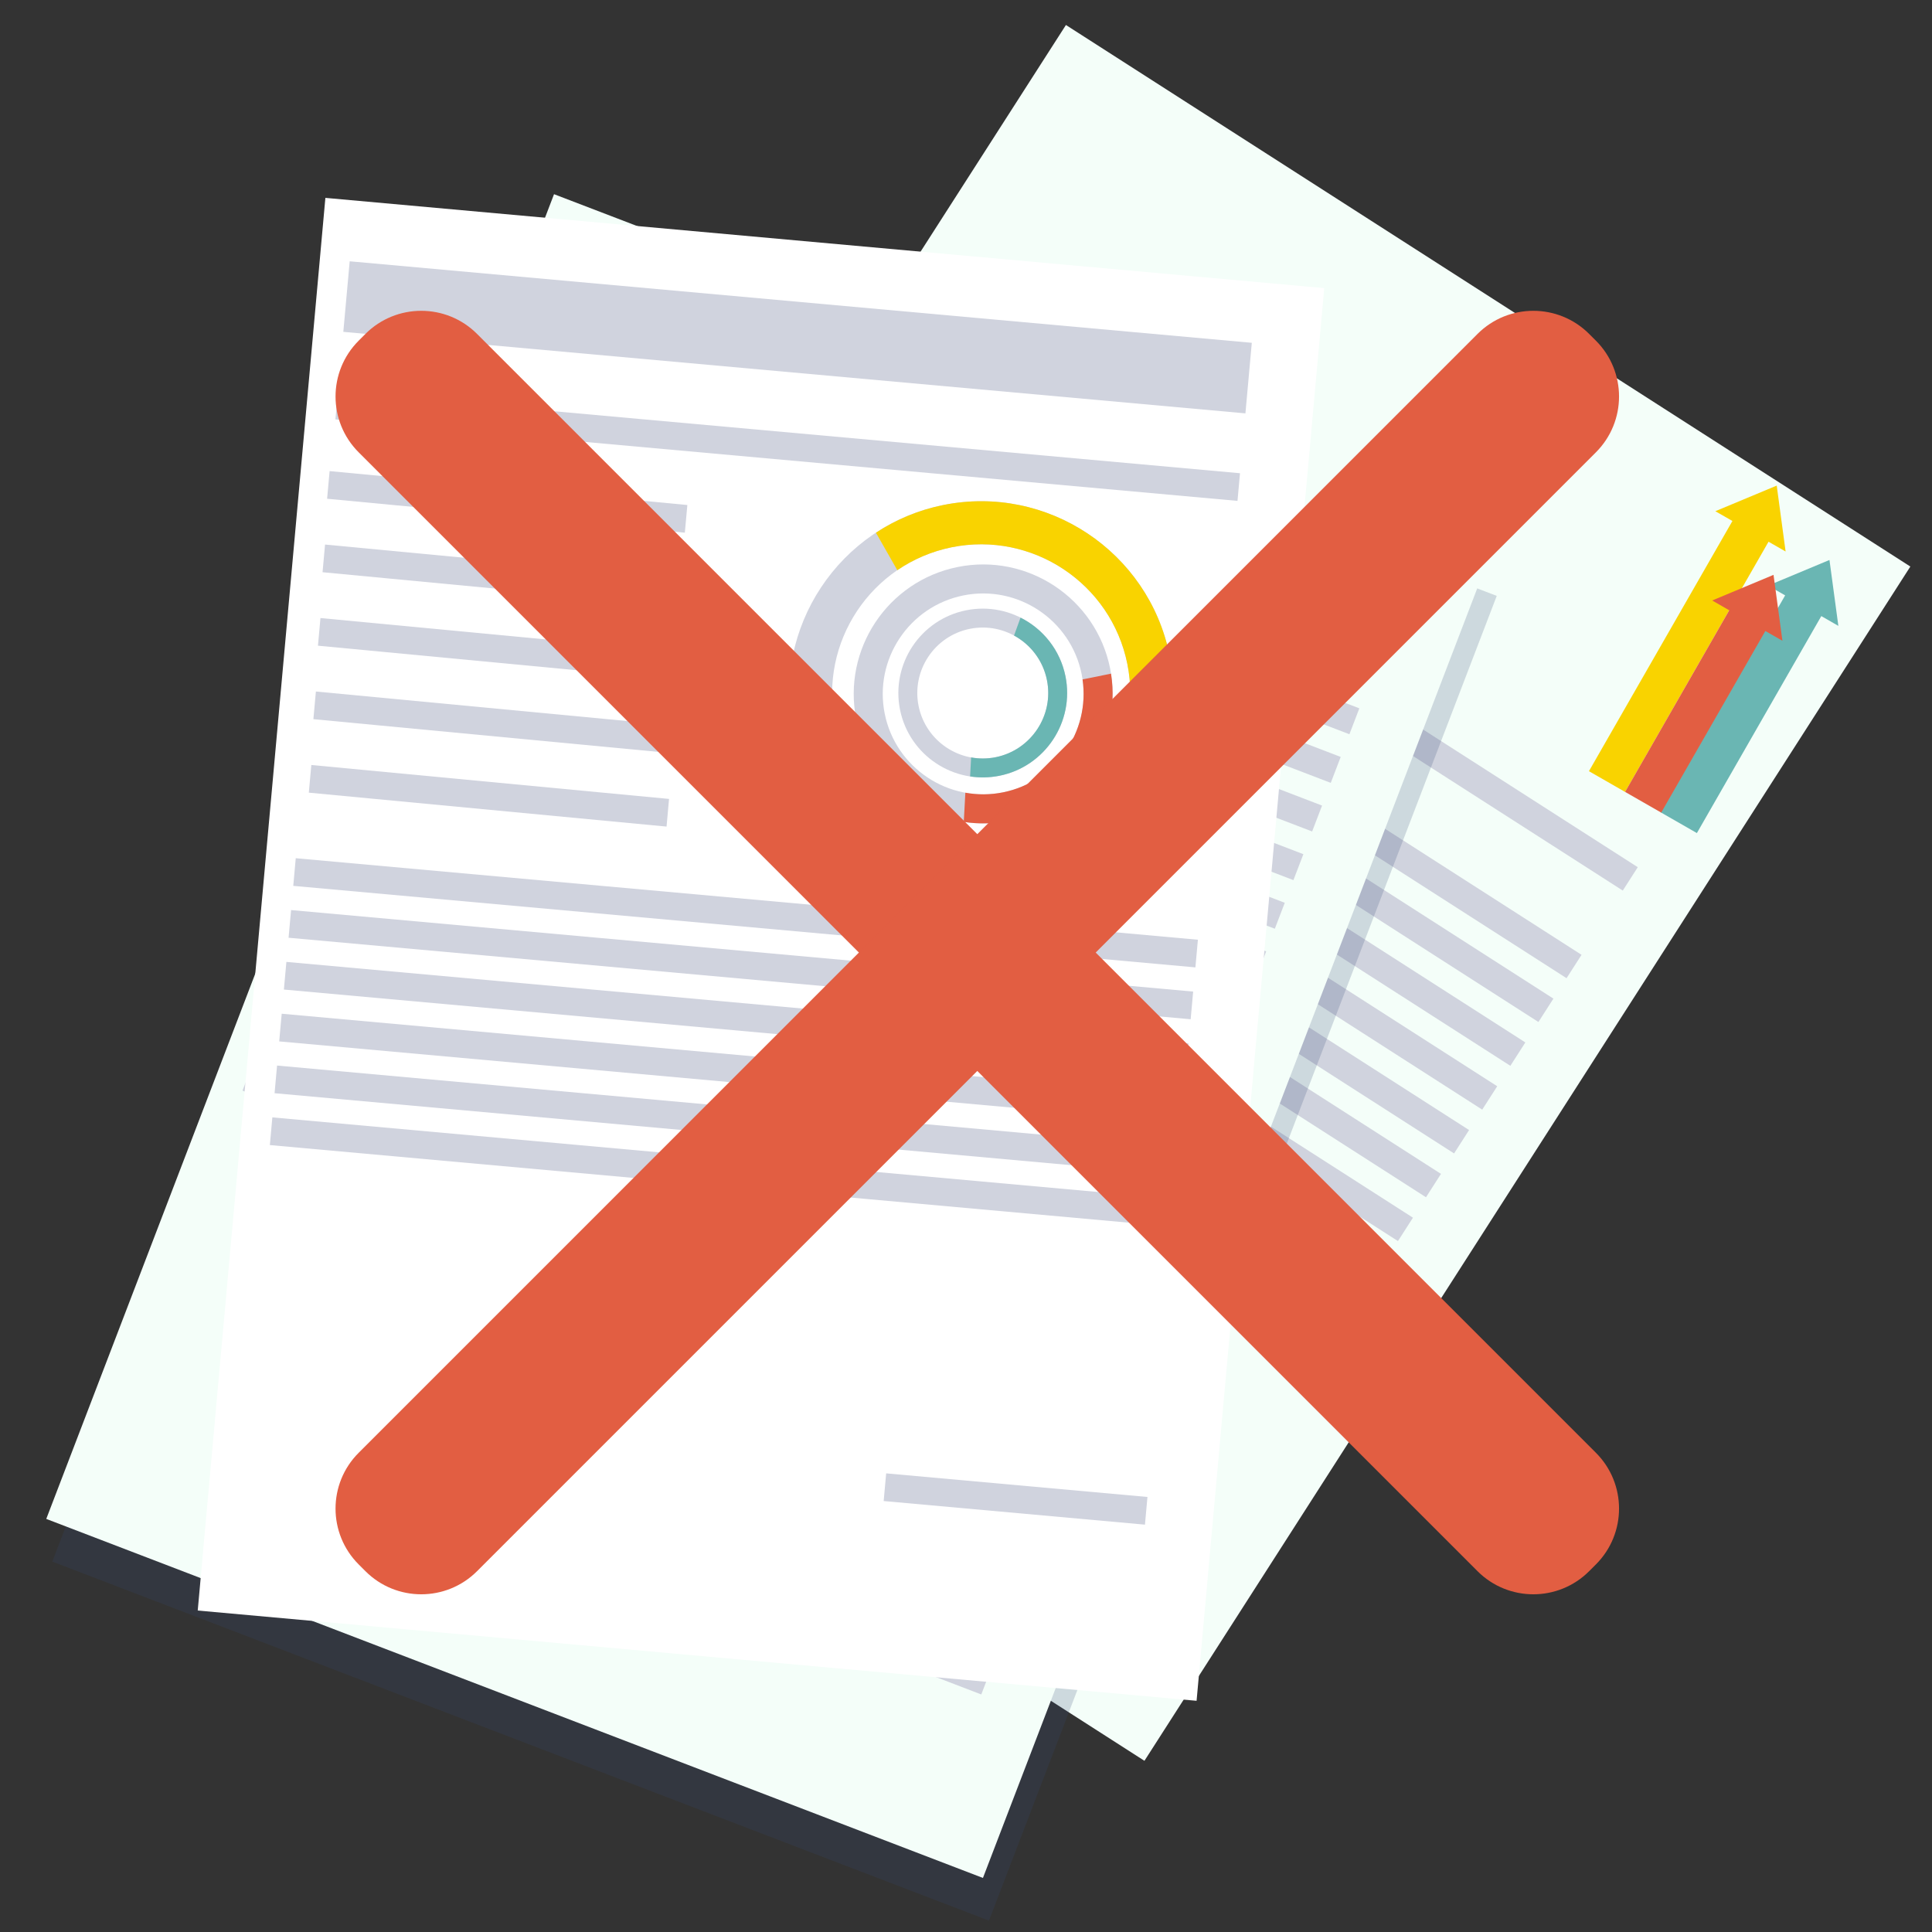 <?xml version="1.0" encoding="utf-8"?>
<!-- Generator: Adobe Illustrator 16.0.0, SVG Export Plug-In . SVG Version: 6.00 Build 0)  -->
<!DOCTYPE svg PUBLIC "-//W3C//DTD SVG 1.1//EN" "http://www.w3.org/Graphics/SVG/1.1/DTD/svg11.dtd">
<svg version="1.1" id="Layer_3" xmlns="http://www.w3.org/2000/svg" xmlns:xlink="http://www.w3.org/1999/xlink" x="0px" y="0px"
	 width="180px" height="180px" viewBox="0 0 180 180" enable-background="new 0 0 180 180" xml:space="preserve">
<rect x="0" y="0" width="180" height="180" fill="#333333" stroke="none"/>
<g>
	<g>
		
			<rect x="56.252" y="17.077" transform="matrix(0.842 0.54 -0.54 0.842 61.168 -42.426)" fill="#F4FEF9" width="93.435" height="132.145"/>
		
			<rect x="74.164" y="57.767" transform="matrix(0.842 0.54 -0.54 0.842 50.282 -53.462)" fill="#D0D3DE" width="84.386" height="2.586"/>
		
			<rect x="68.929" y="65.93" transform="matrix(0.842 0.54 -0.54 0.842 53.861 -49.345)" fill="#D0D3DE" width="84.385" height="2.587"/>
		
			<rect x="66.313" y="70.011" transform="matrix(0.842 0.54 -0.54 0.842 55.648 -47.286)" fill="#D0D3DE" width="84.383" height="2.587"/>
		
			<rect x="63.694" y="74.094" transform="matrix(0.842 0.54 -0.54 0.842 57.44 -45.229)" fill="#D0D3DE" width="84.387" height="2.586"/>
		
			<rect x="61.077" y="78.175" transform="matrix(0.842 0.54 -0.54 0.842 59.227 -43.17)" fill="#D0D3DE" width="84.386" height="2.588"/>
		
			<rect x="58.46" y="82.256" transform="matrix(0.842 0.54 -0.54 0.842 61.015 -41.111)" fill="#D0D3DE" width="84.383" height="2.588"/>
		
			<rect x="55.843" y="86.339" transform="matrix(0.842 0.54 -0.54 0.842 62.804 -39.053)" fill="#D0D3DE" width="84.385" height="2.587"/>
		
			<rect x="53.226" y="90.421" transform="matrix(0.842 0.54 -0.54 0.842 64.599 -36.996)" fill="#D0D3DE" width="84.386" height="2.588"/>
		
			<rect x="50.608" y="94.503" transform="matrix(0.842 0.54 -0.54 0.842 66.387 -34.937)" fill="#D0D3DE" width="84.387" height="2.587"/>
		
			<rect x="47.99" y="98.586" transform="matrix(0.842 0.54 -0.54 0.842 68.179 -32.879)" fill="#D0D3DE" width="84.387" height="2.587"/>
		
			<rect x="88.145" y="138.23" transform="matrix(0.842 0.54 -0.54 0.842 91.167 -32.102)" fill="#D0D3DE" width="24.441" height="2.589"/>
		<g>
			<polygon fill="#F9D300" points="165.533,45.242 159.814,47.628 161.406,48.539 148.038,71.849 151.405,73.781 164.771,50.47 
				166.361,51.382 			"/>
			<g>
				<polygon fill="#6AB6B3" points="170.447,52.171 164.73,54.559 166.319,55.47 154.728,75.685 158.095,77.616 169.687,57.399 
					171.276,58.312 				"/>
			</g>
			<polygon fill="#E25E42" points="165.235,53.558 159.519,55.946 161.109,56.857 151.405,73.779 154.771,75.709 164.474,58.789 
				166.064,59.699 			"/>
		</g>
	</g>
	<g opacity="0.2">
		
			<rect x="6.073" y="53.856" transform="matrix(0.358 -0.934 0.934 0.358 -47.602 131.883)" fill="#344872" width="132.144" height="93.434"/>
	</g>
	<g>
		
			<rect x="24.811" y="30.443" transform="matrix(0.934 0.358 -0.358 0.934 39.343 -19.224)" fill="#F4FEF9" width="93.435" height="132.144"/>
		
			<rect x="48.179" y="39.292" transform="matrix(0.934 0.358 -0.358 0.934 21.268 -29.559)" fill="#D0D3DE" width="84.383" height="6.6"/>
		
			<rect x="44.526" y="50.817" transform="matrix(0.934 0.358 -0.358 0.934 24.438 -27.619)" fill="#D0D3DE" width="84.383" height="2.585"/>
		
			<rect x="42.787" y="55.34" transform="matrix(0.934 0.358 -0.358 0.934 25.941 -26.694)" fill="#D0D3DE" width="84.387" height="2.588"/>
		
			<rect x="41.051" y="59.87" transform="matrix(0.934 0.358 -0.358 0.934 27.451 -25.771)" fill="#D0D3DE" width="84.383" height="2.584"/>
		
			<rect x="39.312" y="64.394" transform="matrix(0.934 0.358 -0.358 0.934 28.953 -24.845)" fill="#D0D3DE" width="84.384" height="2.588"/>
		
			<rect x="37.574" y="68.921" transform="matrix(0.934 0.358 -0.358 0.934 30.463 -23.923)" fill="#D0D3DE" width="84.385" height="2.588"/>
		
			<rect x="35.836" y="73.448" transform="matrix(0.934 0.358 -0.358 0.934 31.972 -23.001)" fill="#D0D3DE" width="84.386" height="2.588"/>
		
			<rect x="34.099" y="77.976" transform="matrix(0.934 0.358 -0.358 0.934 33.478 -22.077)" fill="#D0D3DE" width="84.385" height="2.588"/>
		
			<rect x="32.362" y="82.501" transform="matrix(0.934 0.358 -0.358 0.934 34.983 -21.152)" fill="#D0D3DE" width="84.383" height="2.588"/>
		
			<rect x="30.623" y="87.029" transform="matrix(0.934 0.358 -0.358 0.934 36.493 -20.23)" fill="#D0D3DE" width="84.384" height="2.587"/>
		
			<rect x="28.884" y="91.558" transform="matrix(0.934 0.358 -0.358 0.934 37.998 -19.306)" fill="#D0D3DE" width="84.387" height="2.585"/>
		
			<rect x="27.146" y="96.082" transform="matrix(0.934 0.358 -0.358 0.934 39.505 -18.382)" fill="#D0D3DE" width="84.385" height="2.587"/>
		
			<rect x="25.409" y="100.61" transform="matrix(0.934 0.358 -0.358 0.934 41.011 -17.459)" fill="#D0D3DE" width="84.386" height="2.587"/>
		<polygon fill="#D0D3DE" points="104.791,122.761 26.011,92.518 26.937,90.1 105.715,120.344 		"/>
		
			<rect x="21.934" y="109.663" transform="matrix(0.934 0.358 -0.358 0.934 44.026 -15.612)" fill="#D0D3DE" width="84.385" height="2.588"/>
		
			<rect x="20.197" y="114.193" transform="matrix(0.934 0.358 -0.358 0.934 45.536 -14.689)" fill="#D0D3DE" width="84.386" height="2.586"/>
		
			<rect x="68.155" y="150.958" transform="matrix(0.934 0.358 -0.358 0.934 59.908 -18.693)" fill="#D0D3DE" width="24.442" height="2.588"/>
	</g>
	<g>
		
			<rect x="24.199" y="22.356" transform="matrix(0.996 0.09 -0.09 0.996 8.225 -6.009)" fill="#FFFFFF" width="93.435" height="132.143"/>
		
			<rect x="32.121" y="28.106" transform="matrix(0.996 0.09 -0.09 0.996 3.117 -6.541)" fill="#D0D3DE" width="84.385" height="6.601"/>
		
			<rect x="31.206" y="40.267" transform="matrix(0.996 0.09 -0.09 0.996 4.026 -6.419)" fill="#D0D3DE" width="84.382" height="2.587"/>
		
			<rect x="27.288" y="83.73" transform="matrix(0.996 0.09 -0.09 0.996 7.912 -5.893)" fill="#D0D3DE" width="84.388" height="2.587"/>
		<polygon fill="#D0D3DE" points="62.102,77.011 28.772,73.85 29.005,71.273 62.333,74.434 		"/>
		<polygon fill="#D0D3DE" points="62.527,70.165 29.198,67.003 29.431,64.427 62.761,67.588 		"/>
		<polygon fill="#D0D3DE" points="62.954,63.319 29.624,60.158 29.856,57.582 63.186,60.743 		"/>
		<polygon fill="#D0D3DE" points="63.38,56.473 30.051,53.313 30.284,50.735 63.613,53.896 		"/>
		<polygon fill="#D0D3DE" points="63.805,49.627 30.476,46.467 30.709,43.891 64.039,47.051 		"/>
		
			<rect x="26.854" y="88.559" transform="matrix(0.996 0.09 -0.09 0.996 8.342 -5.833)" fill="#D0D3DE" width="84.383" height="2.589"/>
		
			<rect x="26.419" y="93.389" transform="matrix(0.996 0.09 -0.09 0.996 8.774 -5.775)" fill="#D0D3DE" width="84.384" height="2.587"/>
		
			<rect x="25.983" y="98.218" transform="matrix(0.996 0.09 -0.09 0.996 9.206 -5.717)" fill="#D0D3DE" width="84.387" height="2.589"/>
		
			<rect x="25.55" y="103.049" transform="matrix(0.996 0.09 -0.09 0.996 9.64 -5.66)" fill="#D0D3DE" width="84.385" height="2.586"/>
		
			<rect x="25.113" y="107.877" transform="matrix(0.996 0.09 -0.09 0.996 10.071 -5.601)" fill="#D0D3DE" width="84.388" height="2.589"/>
		
			<rect x="82.433" y="138.333" transform="matrix(0.996 0.09 -0.09 0.996 12.909 -7.929)" fill="#D0D3DE" width="24.441" height="2.589"/>
		<g>
			<g>
				<path fill="#D0D3DE" d="M94.962,82.15c-9.675,1.956-19.14-4.327-21.095-14.003c-1.953-9.674,4.329-19.137,14.005-21.093
					c9.675-1.955,19.138,4.327,21.093,14.004C110.92,70.733,104.638,80.198,94.962,82.15z M88.665,50.988
					c-7.504,1.516-12.379,8.857-10.862,16.365c1.516,7.507,8.859,12.38,16.364,10.862c7.507-1.516,12.381-8.855,10.864-16.363
					C103.514,54.346,96.175,49.471,88.665,50.988z"/>
			</g>
			<g>
				<path fill="#F9D300" d="M87.872,47.054c-2.304,0.467-4.412,1.36-6.263,2.577l1.993,3.493c1.486-1.013,3.192-1.756,5.063-2.136
					c7.51-1.517,14.849,3.357,16.366,10.864c1.517,7.508-3.357,14.847-10.864,16.363c-1.772,0.359-3.536,0.357-5.214,0.05
					l-0.22,4.038c2.015,0.307,4.118,0.274,6.229-0.153c9.676-1.952,15.958-11.417,14.003-21.091
					C107.01,51.381,97.547,45.099,87.872,47.054z"/>
			</g>
			<g>
				<path fill="#D0D3DE" d="M93.121,72.276c-4.253,0.857-8.407-1.902-9.268-6.152c-0.856-4.25,1.901-8.406,6.151-9.263
					c4.252-0.858,8.406,1.899,9.265,6.149C100.126,67.258,97.369,71.418,93.121,72.276z M90.354,58.588
					c-3.296,0.665-5.436,3.89-4.771,7.187c0.667,3.299,3.89,5.438,7.187,4.772c3.296-0.667,5.437-3.892,4.771-7.188
					C96.874,60.063,93.65,57.923,90.354,58.588z"/>
			</g>
			<g>
				<path fill="#D0D3DE" d="M93.989,76.473c-6.52,1.316-12.895-2.918-14.211-9.435c-1.316-6.521,2.916-12.892,9.436-14.21
					c6.518-1.319,12.893,2.912,14.21,9.432C104.74,68.779,100.509,75.155,93.989,76.473z M89.747,55.477
					c-5.058,1.021-8.34,5.967-7.317,11.028c1.02,5.055,5.967,8.338,11.024,7.316c5.058-1.021,8.34-5.967,7.318-11.024
					S94.807,54.455,89.747,55.477z"/>
			</g>
			<g>
				<path fill="#E25E42" d="M100.858,63.3c0.715,4.878-2.516,9.534-7.404,10.52c-1.196,0.242-2.382,0.24-3.514,0.034l-0.147,2.721
					c1.357,0.208,2.774,0.184,4.196-0.102c6.351-1.285,10.53-7.367,9.521-13.71L100.858,63.3z"/>
			</g>
			<g>
				<path fill="#6AB6B3" d="M95.08,57.543l-0.604,1.67c1.53,0.831,2.695,2.308,3.064,4.145c0.666,3.296-1.475,6.521-4.771,7.188
					c-0.777,0.157-1.553,0.156-2.291,0.021l-0.095,1.772c0.884,0.135,1.808,0.122,2.737-0.064c4.248-0.858,7.005-5.018,6.148-9.266
					C98.772,60.552,97.167,58.589,95.08,57.543z"/>
			</g>
		</g>
	</g>
	<path fill="#E25E42" d="M148.688,135.352c2.872,2.873,2.872,7.528,0,10.401l-0.631,0.63c-2.873,2.872-7.527,2.871-10.399,0
		L33.416,42.141c-2.872-2.872-2.872-7.527,0-10.4l0.63-0.63c2.873-2.872,7.53-2.871,10.401,0L148.688,135.352z"/>
	<path fill="#E25E42" d="M33.417,135.352c-2.874,2.873-2.874,7.528,0,10.401l0.63,0.63c2.871,2.872,7.528,2.871,10.399,0
		L148.688,42.141c2.872-2.872,2.872-7.527,0-10.4l-0.631-0.63c-2.871-2.872-7.527-2.871-10.399,0L33.417,135.352z"/>
</g>
</svg>
